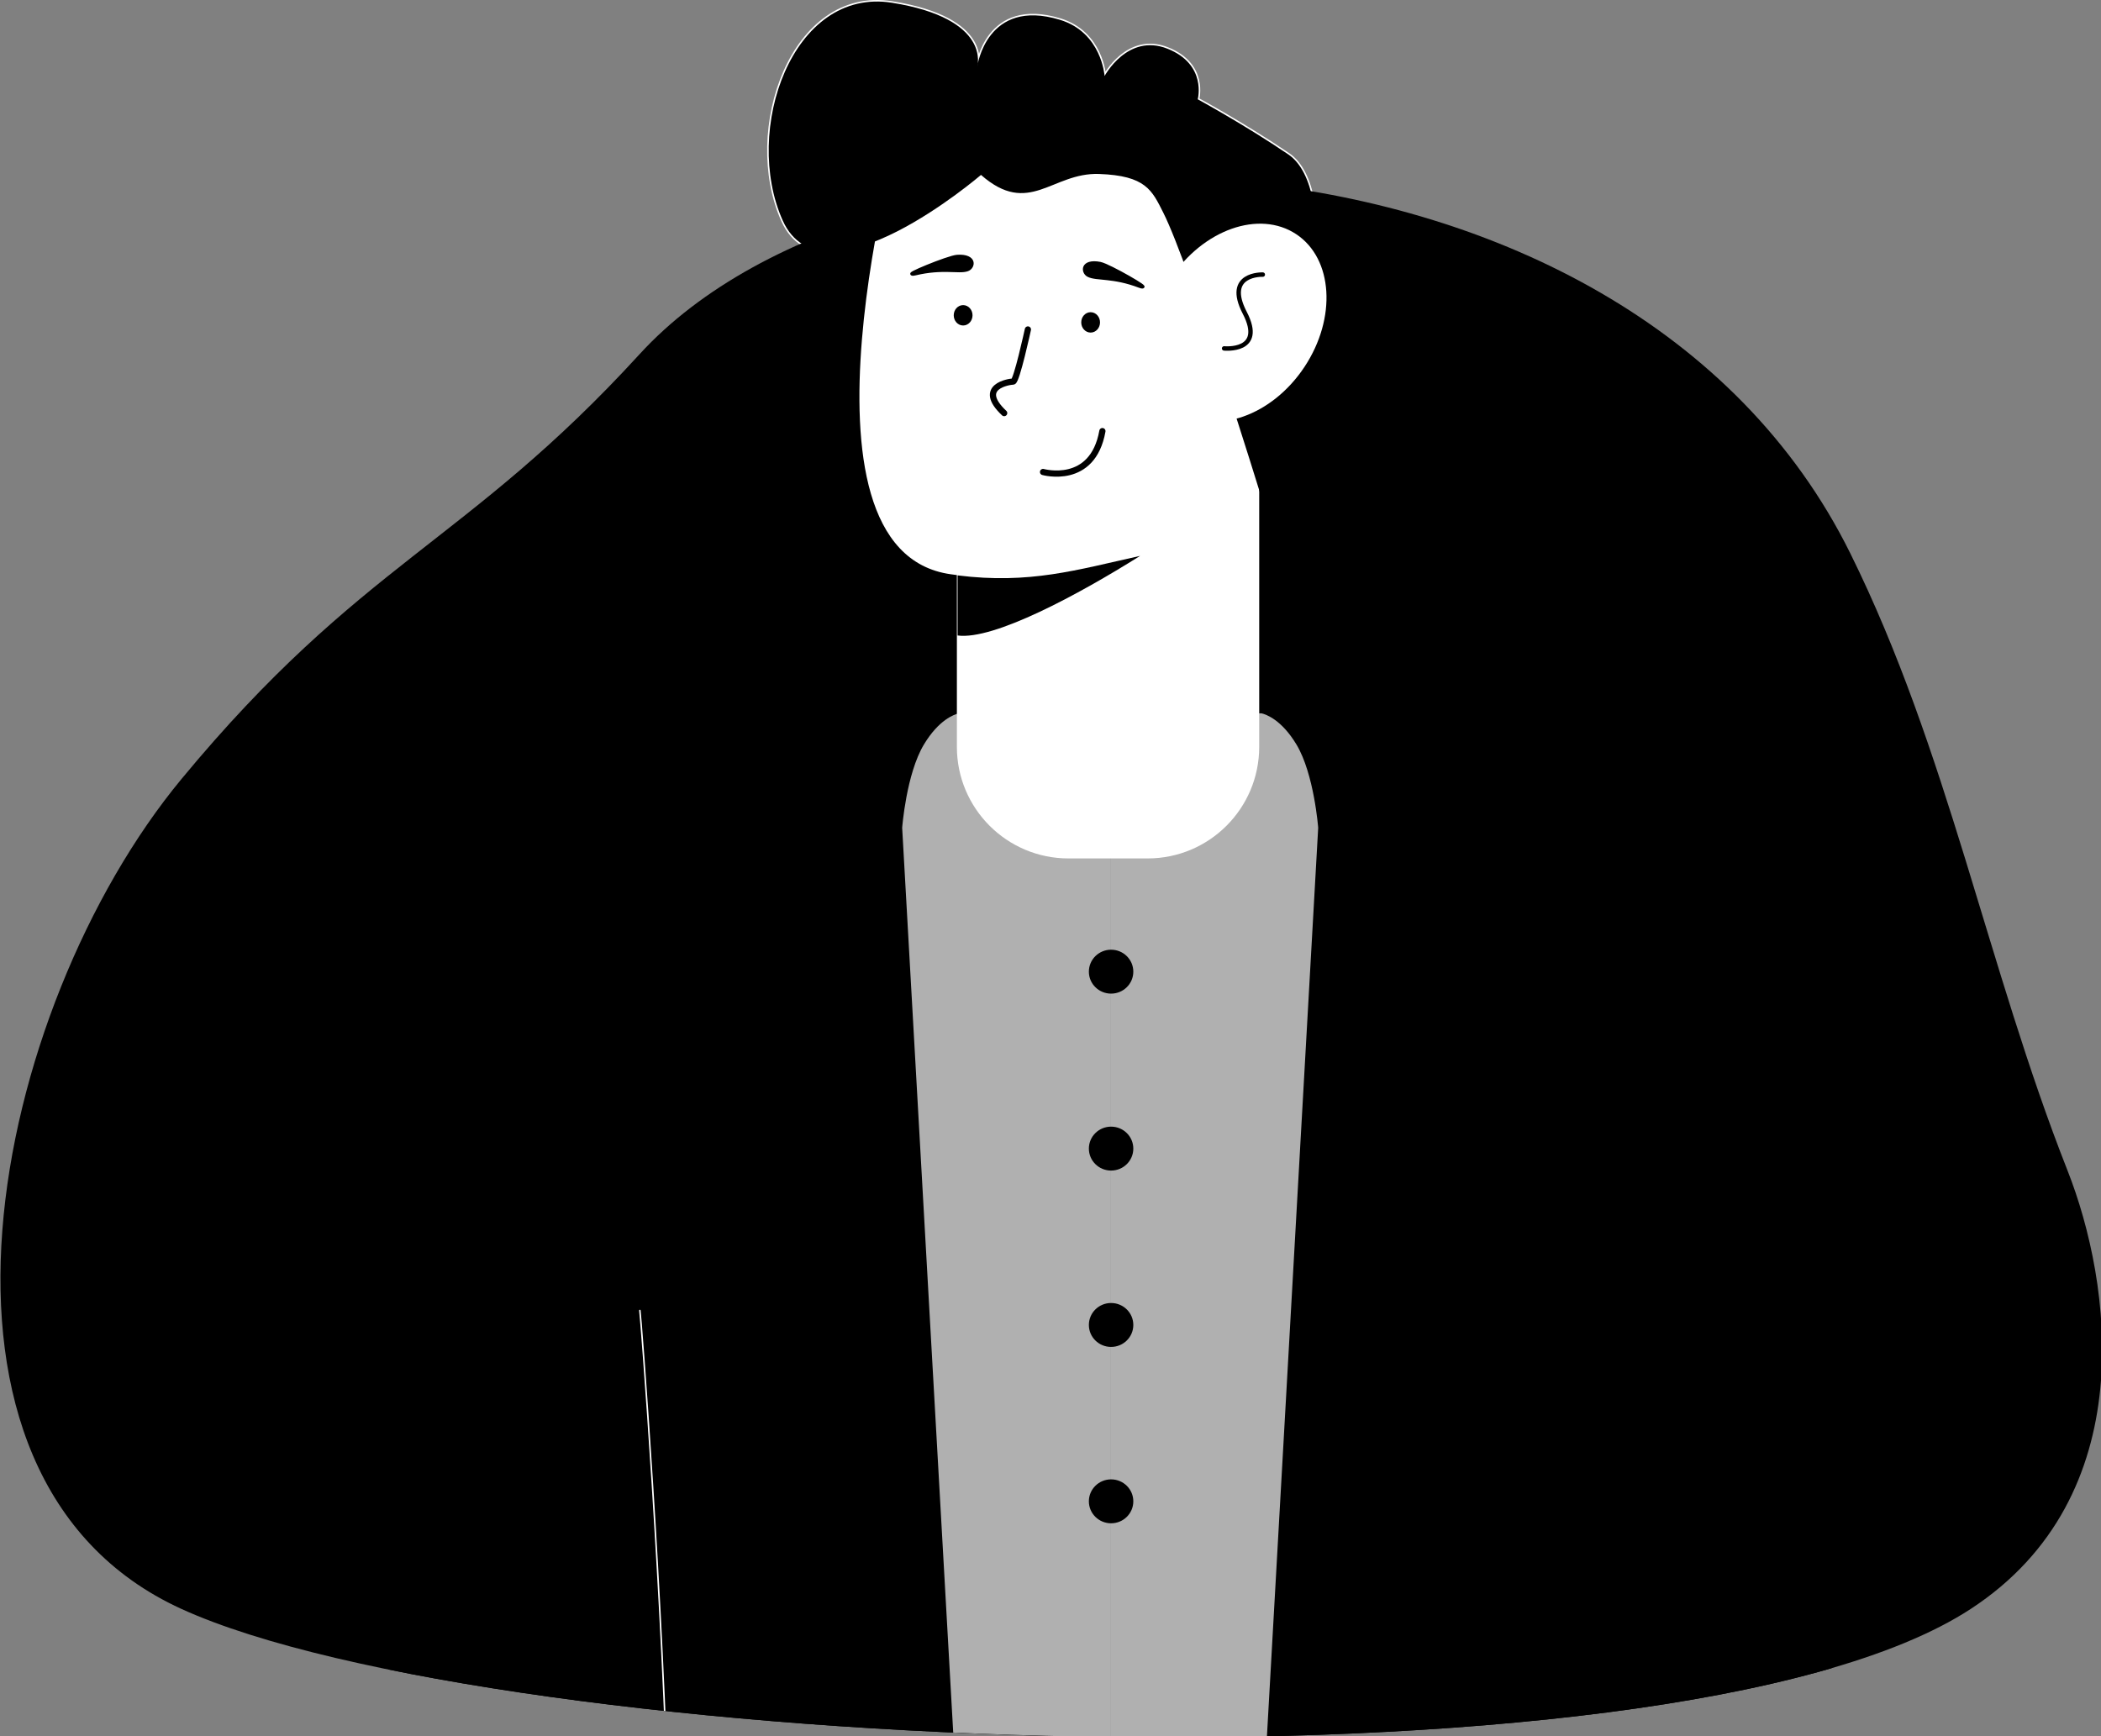 <svg style="fill-rule:evenodd;clip-rule:evenodd;stroke-linecap:round;stroke-linejoin:round;stroke-miterlimit:1.5;" xml:space="preserve" xmlns:xlink="http://www.w3.org/1999/xlink" xmlns="http://www.w3.org/2000/svg" version="1.1" viewBox="0 0 2866 2369" height="100%" width="100%">
    <rect x="0" y="0" width="2866" height="2369" fill="#808080" stroke="none"/>
    <g transform="matrix(1,0,0,1,-66.216,-54.809)">
        <g transform="matrix(2.553,0,0,2.553,-1247.78,-841.121)" id="Portrait">
            <path style="fill:none;stroke:white;stroke-width:1.63px;" d="M1038.85,444.402C1038.85,444.402 954.489,516.882 932.91,468.782C911.331,420.682 937.989,343.86 991.347,352.406C1044.7,360.952 1036.85,386.456 1036.85,386.456C1036.85,386.456 1041.77,349.549 1081.08,361.529C1103.41,368.336 1104.89,391.55 1104.89,391.55C1104.89,391.55 1117.17,368.509 1138.46,376.948C1159.75,385.387 1154.66,403.986 1154.66,403.986C1154.66,403.986 1179.98,417.767 1203.06,433.453C1230.65,452.214 1214.87,540.69 1206.18,585.949C1201.65,609.571 1188.24,615.265 1188.24,615.265C1188.24,615.265 1150.66,493.181 1136.27,464.62C1130.24,452.67 1126.98,444.771 1101.88,443.902C1076.78,443.034 1064.57,466.988 1038.85,444.402Z"></path>
            <g transform="matrix(0.944,0,0,0.778,-41.705,140.422)">
                <path style="fill:currentColor;" d="M1636.72,650.718C1691.96,786.271 1714.17,934.591 1759.67,1074.67C1784.53,1151.22 1802.35,1298.4 1704.89,1375.71C1533.63,1511.57 869.035,1473.72 692.055,1375.71C528.857,1285.33 585.028,962.772 692.055,805.764C793.77,656.547 853.239,644.15 951.379,513.911C1089.41,330.725 1509.22,337.864 1636.72,650.718Z"></path>
                <clipPath id="_clip1">
                    <path d="M1636.72,650.718C1691.96,786.271 1714.17,934.591 1759.67,1074.67C1784.53,1151.22 1802.35,1298.4 1704.89,1375.71C1533.63,1511.57 869.035,1473.72 692.055,1375.71C528.857,1285.33 585.028,962.772 692.055,805.764C793.77,656.547 853.239,644.15 951.379,513.911C1089.41,330.725 1509.22,337.864 1636.72,650.718Z"></path>
                </clipPath>
                <g clip-path="url(#_clip1)">
                    <g transform="matrix(1.06,0,0,1.286,44.198,-180.599)" id="Fits">
                        <g transform="matrix(-1,0,0,1,2214.24,18.168)">
                            <path d="M714.028,1311.53C714.028,1311.53 748.21,830.283 829.122,797.247C900.818,767.974 951.137,765.759 973.964,733.952C979.293,726.527 985.295,711.889 993.963,706.747C1007.2,698.896 1026.29,699.905 1026.29,699.905C1078.6,701.12 1048.81,699.374 1107.09,699.905L1107.09,1311.53L714.028,1311.53Z"></path>
                            <clipPath id="_clip2">
                                <path d="M714.028,1311.53C714.028,1311.53 748.21,830.283 829.122,797.247C900.818,767.974 951.137,765.759 973.964,733.952C979.293,726.527 985.295,711.889 993.963,706.747C1007.2,698.896 1026.29,699.905 1026.29,699.905C1078.6,701.12 1048.81,699.374 1107.09,699.905L1107.09,1311.53L714.028,1311.53Z"></path>
                            </clipPath>
                            <g clip-path="url(#_clip2)">
                                <g transform="matrix(1,0,0,1,-0.06,-18.168)">
                                    <path style="fill:rgb(176,176,176);" d="M1114.77,731.836L1026.35,731.836C1023.92,732.415 1015.69,735.217 1007.7,748.478C998.253,764.158 996.079,792.984 996.079,792.984L1026.35,1329.7L1114.77,1329.7L1114.77,731.836Z"></path>
                                </g>
                            </g>
                        </g>
                        <g transform="matrix(1,0,0,1,0.06,18.168)">
                            <path d="M714.028,1311.53C714.028,1311.53 748.21,830.283 829.122,797.247C900.818,767.974 951.137,765.759 973.964,733.952C979.293,726.527 985.295,711.889 993.963,706.747C1007.2,698.896 1026.29,699.905 1026.29,699.905C1078.6,701.12 1048.81,699.374 1107.09,699.905L1107.09,1311.53L714.028,1311.53Z"></path>
                            <clipPath id="_clip3">
                                <path d="M714.028,1311.53C714.028,1311.53 748.21,830.283 829.122,797.247C900.818,767.974 951.137,765.759 973.964,733.952C979.293,726.527 985.295,711.889 993.963,706.747C1007.2,698.896 1026.29,699.905 1026.29,699.905C1078.6,701.12 1048.81,699.374 1107.09,699.905L1107.09,1311.53L714.028,1311.53Z"></path>
                            </clipPath>
                            <g clip-path="url(#_clip3)">
                                <g transform="matrix(1,0,0,1,-0.06,-18.168)">
                                    <path style="fill:rgb(176,176,176);" d="M1107.15,731.836L1026.35,731.836C1023.92,732.415 1015.69,735.217 1007.7,748.478C998.253,764.158 996.079,792.984 996.079,792.984L1026.35,1329.7L1107.15,1329.7L1107.15,731.836Z"></path>
                                </g>
                            </g>
                        </g>
                        <path style="fill:none;stroke:white;stroke-width:0.82px;" d="M856.019,1050.83C856.436,1052.52 868.303,1204.08 871.523,1329.7"></path>
                        <g transform="matrix(0.493,0,0,0.493,549.944,414.859)">
                            <ellipse ry="23.792" rx="24.073" cy="922.866" cx="1131.22"></ellipse>
                        </g>
                        <g transform="matrix(0.493,0,0,0.493,549.944,509.366)">
                            <ellipse ry="23.792" rx="24.073" cy="922.866" cx="1131.22"></ellipse>
                        </g>
                        <g transform="matrix(0.493,0,0,0.493,549.944,603.564)">
                            <ellipse ry="23.792" rx="24.073" cy="922.866" cx="1131.22"></ellipse>
                        </g>
                        <g transform="matrix(0.493,0,0,0.493,549.944,697.765)">
                            <ellipse ry="23.792" rx="24.073" cy="922.866" cx="1131.22"></ellipse>
                        </g>
                    </g>
                </g>
            </g>
            <g id="Face">
                <g transform="matrix(0.986,0,0,1.489,-12.942,-549.463)">
                    <path style="fill:white;" d="M1217.49,719.747L1217.49,872.737C1217.49,894.842 1190.41,912.788 1157.05,912.788L1114.1,912.788C1080.74,912.788 1053.66,894.842 1053.66,872.737L1053.66,719.747C1053.66,697.642 1080.74,679.696 1114.1,679.696L1157.05,679.696C1190.41,679.696 1217.49,697.642 1217.49,719.747Z"></path>
                </g>
                <g transform="matrix(1,0,0,1,152.814,-98.851)">
                    <path style="fill:white;" d="M843.58,515.134C843.58,515.134 778.359,744.07 869.989,756.682C979.707,771.784 1030.4,753.104 1030.4,753.104L975.345,516.848L843.58,515.134Z"></path>
                </g>
                <g transform="matrix(1,0,0,1,14.915,4.861)">
                    <ellipse style="stroke:black;stroke-width:3.32px;" ry="3.786" rx="3.361" cy="514.569" cx="1014.39"></ellipse>
                </g>
                <g transform="matrix(1,0,0,1,83.039,8.646)">
                    <ellipse style="stroke:black;stroke-width:3.32px;" ry="3.786" rx="3.361" cy="514.569" cx="1014.39"></ellipse>
                </g>
                <path style="fill:none;stroke:black;stroke-width:3.32px;" d="M1063.91,527.001C1063.91,527.001 1057.85,554.879 1056,554.859C1054.16,554.839 1036.12,557.443 1051.23,571.687"></path>
                <path d="M1038.85,444.402C1038.85,444.402 954.489,516.882 932.91,468.782C911.331,420.682 937.989,343.86 991.347,352.406C1044.7,360.952 1036.85,386.456 1036.85,386.456C1036.85,386.456 1041.77,349.549 1081.08,361.529C1103.41,368.336 1104.89,391.55 1104.89,391.55C1104.89,391.55 1117.17,368.509 1138.46,376.948C1159.75,385.387 1154.66,403.986 1154.66,403.986C1154.66,403.986 1179.98,417.767 1203.06,433.453C1230.65,452.214 1214.87,540.69 1206.18,585.949C1201.65,609.571 1188.24,615.265 1188.24,615.265C1188.24,615.265 1150.66,493.181 1136.27,464.62C1130.24,452.67 1126.98,444.771 1101.88,443.902C1076.78,443.034 1064.57,466.988 1038.85,444.402Z"></path>
                <g transform="matrix(0.894,0.592,-0.617,0.932,443.682,-661.133)">
                    <ellipse style="fill:white;" ry="50.713" rx="39.963" cy="521.831" cx="1179.26"></ellipse>
                </g>
                <g transform="matrix(1,0,0,1,2.928,-13.488)">
                    <path style="fill:none;stroke:black;stroke-width:3.32px;" d="M1069.08,616.651C1069.08,616.651 1095.56,624.147 1100.79,594.803"></path>
                </g>
                <g transform="matrix(0.742,-0.292,0.292,0.741,151.895,474.771)">
                    <path style="fill:none;stroke:black;stroke-width:2.98px;" d="M1200.02,503.793C1200.02,503.793 1176.28,493.332 1179.39,523.215C1182.5,553.099 1157.77,540.385 1157.77,540.385"></path>
                </g>
                <g transform="matrix(1,0,0,1,-0.262,-0.86)">
                    <path d="M1026.61,659.274L1026.61,691.395C1045.84,693.996 1091.07,669.628 1124.13,648.855C1090.16,656.401 1064.98,664.087 1026.61,659.274Z"></path>
                </g>
                <g transform="matrix(0.726,-0.04,0.03,0.551,261,264.284)">
                    <path style="stroke:black;stroke-width:3.67px;" d="M1034.09,481.255C1047.21,481.121 1044.93,492.448 1040.75,494.132C1034.75,496.548 1023.02,490.38 1002.4,495.322C992.472,497.7 1027.7,481.32 1034.09,481.255Z"></path>
                </g>
                <g transform="matrix(-0.715,-0.134,-0.102,0.543,1890.94,369.137)">
                    <path style="stroke:black;stroke-width:3.67px;" d="M1034.09,481.255C1047.21,481.121 1044.93,492.448 1040.75,494.132C1034.75,496.548 1023.02,490.38 1002.4,495.322C992.472,497.7 1027.7,481.32 1034.09,481.255Z"></path>
                </g>
            </g>
        </g>
    </g>
</svg>